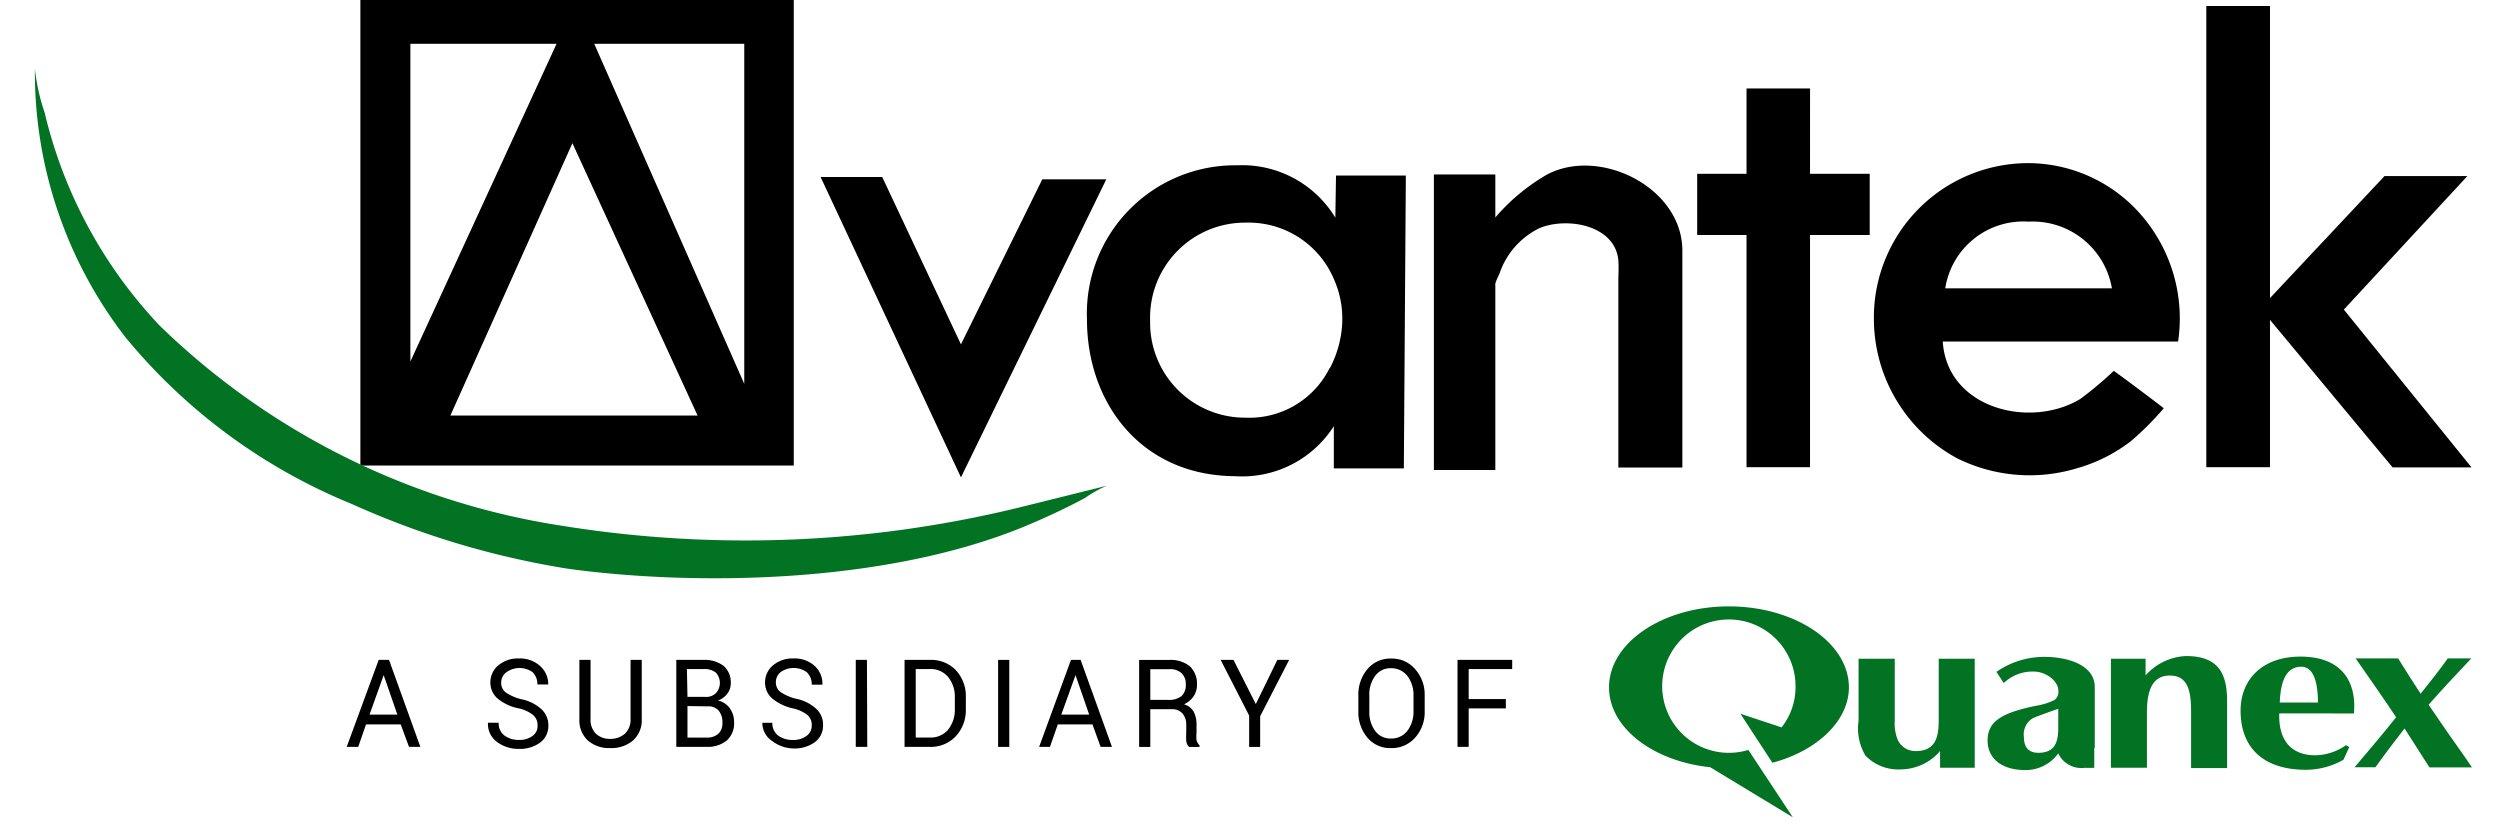 <?xml version="1.0" encoding="UTF-8"?> <svg xmlns="http://www.w3.org/2000/svg" xmlns:xlink="http://www.w3.org/1999/xlink" id="Avantek" width="179" height="59" viewBox="0 0 179 59"><defs><clipPath id="clip-path"><rect id="Rectangle_5618" data-name="Rectangle 5618" width="179" height="59" transform="translate(1311.515 5179.44)" fill="#bfffff"></rect></clipPath></defs><g id="Mask_Group_5" data-name="Mask Group 5" transform="translate(-1311.515 -5179.44)" clip-path="url(#clip-path)"><g id="Avantek_Quanex_PrimarySTACKED_RGB" transform="translate(1314.008 5178.996)"><path id="Path_1245" data-name="Path 1245" d="M80.362,45.467,74.538,57.283,68.9,45.3H64.488L74.538,66.807,84.945,45.467Z" transform="translate(-8.227 -32.184)"></path><path id="Path_1246" data-name="Path 1246" d="M115.006,45.172a14.322,14.322,0,0,0-3.664,3.055V45.148h-4.4v21.16h4.4V53.085c-.06-.131.251-.728.3-.847A5.621,5.621,0,0,1,114.481,49c1.922-.823,5.418-.274,5.669,2.291a10.74,10.74,0,0,1,0,1.193V66.129h4.583V50.614C124.745,46.067,118.79,43.131,115.006,45.172Z" transform="translate(-6.769 -32.211)"></path><path id="Path_1247" data-name="Path 1247" d="M133.249,39.173H128.7v6.111h-3.533v4.38H128.7V66.289h4.547V49.664h4.273v-4.38h-4.273Z" transform="translate(-6.142 -32.394)"></path><path id="Path_1248" data-name="Path 1248" d="M179.4,66.5l-9.142-11.3,8.844-9.56h-5.932l-8.2,8.736V33.462h-4.559V66.485h4.559V55.935L173.751,66.5Z" transform="translate(-4.932 -32.59)"></path><path id="Path_1249" data-name="Path 1249" d="M32.631,66.395H63.661V32.619H32.631Zm6.445-3.58,8.736-19.5,8.963,19.5Zm21.041-2.268L49.375,36.2H60.117ZM46.678,36.2,36.211,58.947V36.2Z" transform="translate(-9.321 -32.619)"></path><path id="Path_1250" data-name="Path 1250" d="M100.71,48.24a7.805,7.805,0,0,0-7.042-3.748,10.615,10.615,0,0,0-10.741,11.04c0,5.967,3.867,11.171,10.586,11.219a7.793,7.793,0,0,0,7.089-3.58v3.02h5.013l.143-20.969h-5Zm-.394,10.741a6.421,6.421,0,0,1-6.039,3.58,6.791,6.791,0,0,1-6.827-6.934h0a6.8,6.8,0,0,1,6.886-7.03,6.624,6.624,0,0,1,6.266,4.034,6.946,6.946,0,0,1,.6,3.175,7.7,7.7,0,0,1-.883,3.21Z" transform="translate(-7.593 -32.212)"></path><path id="Path_1251" data-name="Path 1251" d="M148.38,44.342A11.052,11.052,0,0,0,137.4,55.513a11.362,11.362,0,0,0,5.967,9.966,11.672,11.672,0,0,0,8.51.728,11.434,11.434,0,0,0,3.891-1.933,20.051,20.051,0,0,0,2.387-2.387c-1.062-.812-2.53-1.922-3.58-2.673a25.96,25.96,0,0,1-2.387,2.005c-3.58,2.172-9.548.716-9.858-4.106h16.852a11.314,11.314,0,0,0-3.091-9.548A10.741,10.741,0,0,0,148.38,44.342Zm-5.872,8.963a5.657,5.657,0,0,1,5.967-4.774,5.753,5.753,0,0,1,5.967,4.774Z" transform="translate(-5.722 -32.217)"></path><path id="Path_1252" data-name="Path 1252" d="M10.1,37.8a14.322,14.322,0,0,0,.7,3.151A33.346,33.346,0,0,0,19.035,56.2,52.764,52.764,0,0,0,47.81,70.525,82.541,82.541,0,0,0,81,69.117l5.86-1.456a8.152,8.152,0,0,0-1.54.859c-1.408.764-2.864,1.432-4.344,2.053-10.3,4.249-24.18,4.213-32.725,3.031A60.868,60.868,0,0,1,32.8,68.974,41.02,41.02,0,0,1,16.589,57.039,31.031,31.031,0,0,1,10.1,37.8Z" transform="translate(-10.095 -32.441)" fill="#027223"></path><path id="Path_1253" data-name="Path 1253" d="M35.551,83.346H33.069l-.561,1.611h-.824l2.291-6.23h.74l2.244,6.23h-.812Zm-2.232-.7h1.993l-.979-2.829h0Z" transform="translate(-9.354 -31.035)"></path><path id="Path_1254" data-name="Path 1254" d="M45.014,83.385a.943.943,0,0,0-.31-.7,2.506,2.506,0,0,0-1.074-.489,3.365,3.365,0,0,1-1.468-.692,1.492,1.492,0,0,1-.525-1.193,1.563,1.563,0,0,1,.573-1.193,2.16,2.16,0,0,1,1.468-.489,2.124,2.124,0,0,1,1.54.561,1.731,1.731,0,0,1,.561,1.3H45a1.193,1.193,0,0,0-.346-.883,1.611,1.611,0,0,0-1.922.048.931.931,0,0,0-.322.74.835.835,0,0,0,.346.68,3.365,3.365,0,0,0,1.122.477,3.008,3.008,0,0,1,1.42.716,1.564,1.564,0,0,1,.489,1.193A1.456,1.456,0,0,1,45.2,84.65a2.447,2.447,0,0,1-1.528.454,2.554,2.554,0,0,1-1.563-.5,1.575,1.575,0,0,1-.644-1.372h.764a1.1,1.1,0,0,0,.418.919,1.731,1.731,0,0,0,1.038.31,1.516,1.516,0,0,0,.955-.275.859.859,0,0,0,.37-.8Z" transform="translate(-9.018 -31.039)"></path><path id="Path_1255" data-name="Path 1255" d="M52.256,78.727v4.225a1.945,1.945,0,0,1-.633,1.552,2.387,2.387,0,0,1-1.635.537A2.3,2.3,0,0,1,48.4,84.5a1.969,1.969,0,0,1-.609-1.552V78.727h.8V82.94a1.42,1.42,0,0,0,.382,1.074,1.456,1.456,0,0,0,1.014.37,1.575,1.575,0,0,0,1.062-.37,1.384,1.384,0,0,0,.406-1.074V78.727Z" transform="translate(-8.8 -31.035)"></path><path id="Path_1256" data-name="Path 1256" d="M54.5,84.957v-6.23H56.43a2.28,2.28,0,0,1,1.444.418A1.552,1.552,0,0,1,58.4,80.41a1.193,1.193,0,0,1-.251.74,1.456,1.456,0,0,1-.668.489,1.384,1.384,0,0,1,.847.549,1.7,1.7,0,0,1,.31,1,1.647,1.647,0,0,1-.525,1.313,2.172,2.172,0,0,1-1.432.453Zm.8-3.58h1.313a.967.967,0,0,0,.716-.263,1.086,1.086,0,0,0,0-1.48,1.349,1.349,0,0,0-.871-.251H55.26Zm0,.656v2.256H56.68A1.193,1.193,0,0,0,57.528,84a1.026,1.026,0,0,0,.274-.776,1.3,1.3,0,0,0-.263-.859.955.955,0,0,0-.776-.31Z" transform="translate(-8.57 -31.035)"></path><path id="Path_1257" data-name="Path 1257" d="M63.994,83.385a.931.931,0,0,0-.3-.7,2.566,2.566,0,0,0-1.086-.489,3.509,3.509,0,0,1-1.432-.692,1.492,1.492,0,0,1-.525-1.193,1.563,1.563,0,0,1,.573-1.193,2.16,2.16,0,0,1,1.468-.489,2.124,2.124,0,0,1,1.54.561,1.731,1.731,0,0,1,.525,1.313h-.764a1.193,1.193,0,0,0-.346-.883,1.611,1.611,0,0,0-1.9,0,.931.931,0,0,0-.322.74.835.835,0,0,0,.346.68,3.366,3.366,0,0,0,1.122.477,3.008,3.008,0,0,1,1.42.716,1.528,1.528,0,0,1,.489,1.193,1.456,1.456,0,0,1-.585,1.193,2.447,2.447,0,0,1-1.528.454,2.578,2.578,0,0,1-1.516-.525,1.54,1.54,0,0,1-.716-1.313h.716a1.1,1.1,0,0,0,.418.919,1.754,1.754,0,0,0,1.038.31,1.575,1.575,0,0,0,.967-.274.883.883,0,0,0,.394-.8Z" transform="translate(-8.365 -31.039)"></path><path id="Path_1258" data-name="Path 1258" d="M67.747,84.957h-.824v-6.23h.8Z" transform="translate(-8.143 -31.035)"></path><path id="Path_1259" data-name="Path 1259" d="M70.3,84.957v-6.23h1.814a2.459,2.459,0,0,1,1.874.752,2.733,2.733,0,0,1,.7,1.933v.859a2.733,2.733,0,0,1-.728,1.933,2.459,2.459,0,0,1-1.874.752Zm.8-5.574v4.905h1.014a1.635,1.635,0,0,0,1.3-.561A2.256,2.256,0,0,0,73.9,82.26V81.4a2.22,2.22,0,0,0-.477-1.444,1.611,1.611,0,0,0-1.3-.573Z" transform="translate(-8.027 -31.035)"></path><path id="Path_1260" data-name="Path 1260" d="M77.577,84.957h-.8v-6.23h.8Z" transform="translate(-7.805 -31.035)"></path><path id="Path_1261" data-name="Path 1261" d="M83.435,83.346H80.952l-.561,1.611h-.776l2.28-6.23h.692l2.244,6.23h-.812Zm-2.232-.7H83.2l-.979-2.829h0Z" transform="translate(-7.707 -31.035)"></path><path id="Path_1262" data-name="Path 1262" d="M87.338,82.26v2.7h-.8v-6.23h2.148a2.2,2.2,0,0,1,1.48.454,1.707,1.707,0,0,1,.513,1.325,1.456,1.456,0,0,1-.239.824,1.659,1.659,0,0,1-.692.573,1.193,1.193,0,0,1,.7.537,1.993,1.993,0,0,1,.2.931v.585a2.388,2.388,0,0,0,0,.525.943.943,0,0,0,.215.37v.107h-.752a.728.728,0,0,1-.2-.43,4.636,4.636,0,0,1,0-.585V83.37a1.194,1.194,0,0,0-.275-.812.979.979,0,0,0-.752-.3Zm0-.668H88.6a1.456,1.456,0,0,0,.979-.275,1.086,1.086,0,0,0,.3-.823,1.062,1.062,0,0,0-.3-.812,1.194,1.194,0,0,0-.9-.286H87.338Z" transform="translate(-7.469 -31.036)"></path><path id="Path_1263" data-name="Path 1263" d="M94.7,81.89l1.54-3.163h.847l-2.077,4.034v2.2h-.788V82.713l-2.041-3.986H93.1Z" transform="translate(-7.276 -31.035)"></path><path id="Path_1264" data-name="Path 1264" d="M106.462,82.394a2.721,2.721,0,0,1-.68,1.9,2.22,2.22,0,0,1-1.742.752,2.112,2.112,0,0,1-1.683-.752,2.817,2.817,0,0,1-.644-1.9V81.3a2.817,2.817,0,0,1,.644-1.9,2.124,2.124,0,0,1,1.683-.764,2.184,2.184,0,0,1,1.742.764,2.721,2.721,0,0,1,.68,1.9Zm-.8-1.11a2.232,2.232,0,0,0-.442-1.408,1.468,1.468,0,0,0-1.193-.549,1.337,1.337,0,0,0-1.11.549,2.22,2.22,0,0,0-.418,1.408v1.11a2.232,2.232,0,0,0,.418,1.42,1.337,1.337,0,0,0,1.11.549,1.444,1.444,0,0,0,1.193-.549,2.244,2.244,0,0,0,.442-1.42Z" transform="translate(-6.948 -31.039)"></path><path id="Path_1265" data-name="Path 1265" d="M112.038,82.2h-2.661v2.757h-.8v-6.23h3.915v.656h-3.115v2.148h2.661Z" transform="translate(-6.712 -31.035)"></path><path id="Path_1266" data-name="Path 1266" d="M132.218,90.121l-5.908-3.58c-4.106-.43-7.244-2.829-7.244-5.717,0-3.2,3.843-5.8,8.581-5.8s8.593,2.6,8.593,5.8c0,2.387-2.268,4.547-5.478,5.395h0l-2.291-3.509,2.948.979a4.643,4.643,0,0,0,1-2.864,4.774,4.774,0,1,0-3.378,4.476l3.151,4.774Z" transform="translate(-6.352 -31.163)" fill="#027223"></path><path id="Path_1267" data-name="Path 1267" d="M144.658,86.452h-2.482V85.258a3.748,3.748,0,0,1-2.84,1.313,3.258,3.258,0,0,1-2.506-.991,3.819,3.819,0,0,1-.489-2.494v-4.44h2.59v4.44a3.175,3.175,0,0,0,.2,1.337,1.384,1.384,0,0,0,1.325.835c1.623,0,1.623-1.4,1.623-2.387V78.646h2.578Z" transform="translate(-5.76 -31.038)" fill="#027223"></path><path id="Path_1268" data-name="Path 1268" d="M153.808,78.653h2.482v1.193a4.118,4.118,0,0,1,2.888-1.384c2.387,0,2.948,1.313,2.948,3.246v4.774h-2.578V82.448c0-1.492-.227-2.59-1.528-2.59-1.635,0-1.635,1.886-1.635,2.9v3.7h-2.578Z" transform="translate(-5.159 -31.045)" fill="#027223"></path><path id="Path_1269" data-name="Path 1269" d="M165.553,82.566c-.06,1.647.621,3,2.6,3a3.95,3.95,0,0,0,2.184-.728l.227.143-.418.907a5.49,5.49,0,0,1-2.673.716c-3.1,0-4.69-1.611-4.69-4.237,0-2.244,1.575-3.867,4.285-3.867,2.936,0,4.034,1.766,3.831,4.07Zm2.769-.776c0-.859-.107-2.566-1.193-2.566-1.373,0-1.5,1.707-1.54,2.566Z" transform="translate(-4.85 -31.043)" fill="#027223"></path><path id="Path_1270" data-name="Path 1270" d="M174.245,83.648c-.692.907-1.384,1.79-2.077,2.769h-1.492c1.086-1.289,2.029-2.387,2.972-3.58-.919-1.384-1.874-2.745-2.9-4.213h3.043c.525.835,1.05,1.683,1.611,2.53.668-.824,1.325-1.659,1.945-2.53h1.683c-1.122,1.193-2.1,2.232-3.055,3.318l1.038,1.516c.644.955,1.361,1.91,2.065,2.972h-3.043l-1.79-2.8Z" transform="translate(-4.579 -31.039)" fill="#027223"></path><path id="Path_1271" data-name="Path 1271" d="M152.908,85.036v1.432h-.728a1.826,1.826,0,0,1-1.85-1.038,2.876,2.876,0,0,1-2.387,1.193c-1.528,0-2.673-.728-2.673-2.124s1.086-1.981,3.425-2.47a4.774,4.774,0,0,0,1.361-.418.728.728,0,0,0,.286-.633c0-.764-.919-1.408-1.778-1.408a2.984,2.984,0,0,0-2.136.824l-.525-.8a5.967,5.967,0,0,1,3.461-1.074c1.575,0,3.58.549,3.58,2.16v4.38Zm-2.578-2.8s-1.587.549-1.85.692a1.361,1.361,0,0,0-.609,1.337c0,.6.227,1.122,1.038,1.122,1.193,0,1.384-.788,1.42-1.587Z" transform="translate(-5.452 -31.043)" fill="#027223"></path></g></g></svg> 